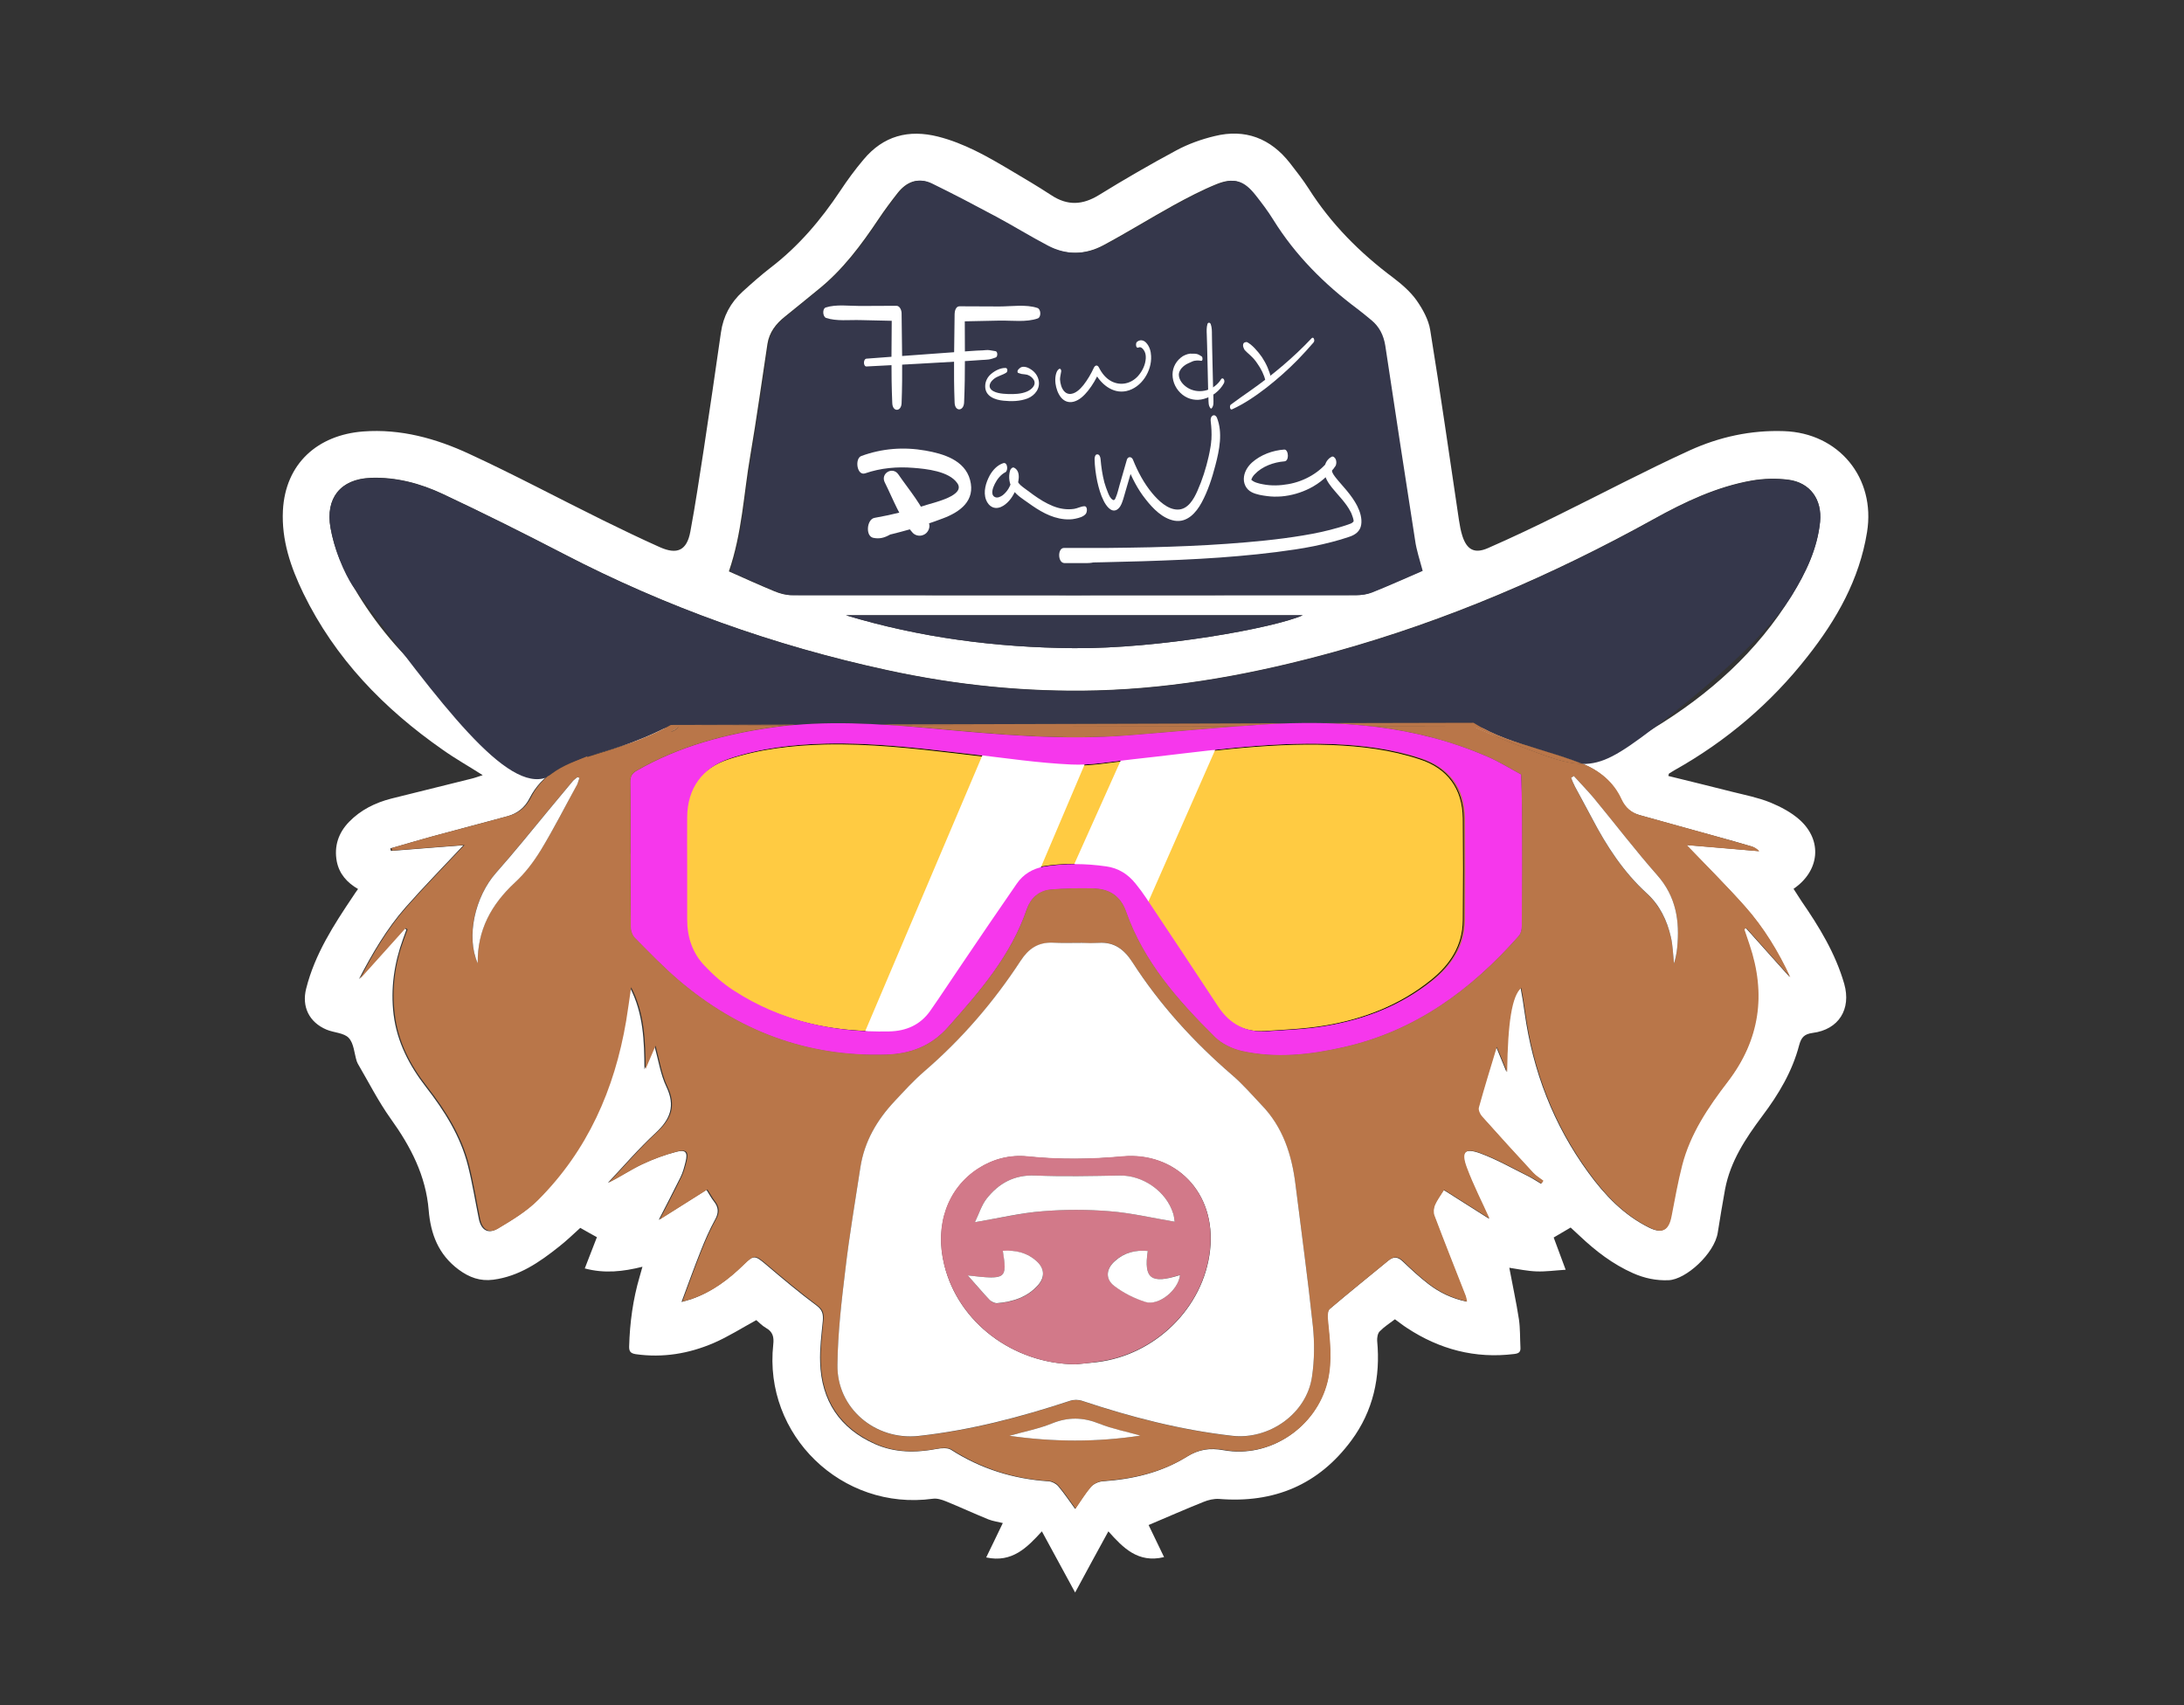<svg xml:space="preserve" style="enable-background:new 0 0 1313.9 1026;" viewBox="0 0 1313.9 1026" y="0px" x="0px" xmlns:xlink="http://www.w3.org/1999/xlink" xmlns="http://www.w3.org/2000/svg" id="Layer_1" version="1.1">
<rect x="0" y="0" width="1313.9" height="1026" fill="#333333" stroke="none"/>
<style type="text/css">
	.st0{fill:#FFFFFF;}
	.st1{fill:#35374B;}
	.st2{fill:#B97649;}
	.st3{fill:#D27989;}
	.st4{fill:#FFCB42;}
	.st5{fill:none;stroke:#000000;stroke-width:0.5;stroke-linecap:round;stroke-linejoin:round;}
	.st6{fill:#F637EC;}
	.st7{fill:none;}
</style>
<path d="M1003.7,466.9c12.9,3.2,25.8,6.3,38.7,9.6c7.6,1.9,15.3,3.4,22.5,6.3c6.3,2.6,12.8,6,17.8,10.5
	c13.8,12.4,12.1,30.7-3.7,41.5c1.6,2.4,3.1,4.9,4.7,7.3c10.7,15.5,20.5,31.5,25.8,49.9c4.3,15.2-3.3,27.5-19,29.5
	c-5,0.7-6.8,2.6-8.1,7.3c-4.1,15.8-12.4,29.7-22.2,42.7c-10,13.4-19.2,27.2-22.4,44.1c-1.6,8.7-3,17.4-4.4,26.1
	c-2,12.6-19.1,28.2-29.6,28.6c-7.5,0.3-14.5-1.2-21.3-4.2c-12.2-5.4-22.6-13.4-32.2-22.5c-1.8-1.7-3.6-3.4-5.4-5
	c-3.5,2.1-6.8,4-10.2,6c2.2,6,4.5,12.2,7.2,19.4c-6.4,0.4-12,1.2-17.5,1c-5.6-0.2-11.1-1.4-16.4-2.2c1.9,10.3,4.2,20.6,5.8,31.1
	c0.8,5.6,0.6,11.3,0.9,16.9c0.2,2.8-1.1,3.6-3.8,3.9c-23.5,2.9-44.9-2.8-64.5-15.7c-2.5-1.6-4.8-3.5-7.2-5.2
	c-3.3,2.5-6.6,4.6-9.2,7.3c-1.2,1.2-1.6,3.8-1.5,5.6c2.1,21.9-2.4,42.3-15.5,60c-19.7,26.7-46.6,37.9-79.6,35.2
	c-3.1-0.2-6.5,0.6-9.4,1.8c-11,4.4-21.9,9.2-33,13.9c2.7,5.7,6,12.4,9.3,19.3c-15.8,3.8-24.7-5.7-33.5-15.5
	c-6.7,12.2-13.1,24-20,36.8c-6.9-12.7-13.4-24.6-20-36.8c-8.8,9.6-17.8,19.1-33.5,15.7c3.3-6.9,6.6-13.5,10-20.7
	c-2.8-0.7-5.9-1.1-8.7-2.2c-8.6-3.5-17-7.4-25.6-10.9c-2.5-1-5.4-1.9-7.9-1.5c-54.6,7.4-101.9-38.3-95.9-92.9
	c0.5-4.5-0.3-7.6-4.4-9.9c-2.3-1.3-4.1-3.3-5.8-4.7c-8.8,4.8-16.9,10-25.7,13.8c-14.9,6.4-30.5,9-46.8,6.7c-3.3-0.5-4.1-1.8-4-4.8
	c0.4-14.2,2.3-28.2,6.3-41.8c0.5-1.7,1-3.5,1.7-6c-11.6,2.9-22.8,4.2-34.7,1c2.5-6.5,4.8-12.5,7.3-18.8c-3.1-1.7-6.4-3.5-10-5.6
	c-4.1,3.7-8.3,7.8-12.8,11.3c-11.8,9.4-24.1,17.9-39.6,19.9c-7.8,1-14.3-1.3-20.8-6.1c-12.2-9.1-16.8-21.4-18-35.7
	c-1.7-20.8-10.8-38.3-22.8-55c-7.5-10.5-13.4-22.2-19.9-33.3c-0.2-0.4-0.4-0.9-0.6-1.4c-1.5-4.8-1.7-10.7-4.8-14
	c-2.9-3.1-8.9-3.1-13.4-5c-10.4-4.4-15-13.8-12.2-24.7c5.2-20.7,16.6-38.3,28.3-55.7c0.9-1.4,1.8-2.7,2.9-4.2
	c-6.7-3.9-11.3-9.1-12.8-16.6c-1.7-9.2,1-17.2,7.4-23.8c7-7.2,15.7-11.5,25.4-14c16.1-4,32.2-8,48.3-12c2.1-0.5,4.1-1.3,6.7-2.1
	c-8.3-5.3-16.5-9.9-24.1-15.3c-35.4-24.7-64.7-54.9-83.8-94.1c-7.6-15.7-13.2-32-12.3-49.9c1.5-28.3,21-45.4,48.3-47.5
	c22.5-1.7,43.8,4.2,63.8,13.5c27.3,12.6,53.8,26.8,80.8,40.1c11.2,5.5,22.4,10.9,33.8,16c10.5,4.7,16.3,2,18.4-9.3
	c3.1-16.5,5.5-33.1,8.1-49.7c3.5-23.3,7-46.7,10.3-70.1c1.4-9.9,5.8-18,13-24.6c5.4-4.9,10.9-9.8,16.7-14.3
	c16.9-12.9,30.4-28.8,42.1-46.4c4.3-6.5,9-12.9,14-18.8c11.9-14.3,27.1-18.3,44.9-13.8c15.7,4,29.5,11.9,43.3,20.1
	c8.3,4.9,16.6,9.8,24.7,15.1c9.8,6.5,18.9,6,28.8-0.1c15.2-9.4,30.8-18.4,46.6-26.9c7.1-3.8,14.9-6.6,22.8-8.5
	c18.5-4.6,33.8,1.3,45.5,16.3c3.9,5,7.8,10,11.2,15.3c13.5,21.3,30.9,38.7,51,53.7c5.1,3.9,10.2,8.3,13.9,13.5
	c3.7,5.3,7.2,11.6,8.2,17.8c6.2,38.1,11.6,76.3,17.3,114.4c0.5,3.3,1.1,6.6,2.1,9.7c2.7,8.2,7.3,10.7,15.3,7.2
	c14.4-6.3,28.7-13.1,42.8-20.1c26.2-12.9,52.1-26.6,78.6-38.7c17.8-8.1,36.8-12.3,56.7-11.6c33.1,1.1,55.3,28.2,50,60.8
	c-4.6,28.5-18.3,52.6-35.8,74.8c-22,28.1-48.8,50.9-80,68.4c-1.1,0.6-2.2,1.4-3.3,2C1003.8,466,1003.7,466.5,1003.7,466.9z
	 M886.5,439.1c0.1-0.6,0.1-1.1,0.2-1.7c26.3,3.3,52.7,6.3,78.3,14c2.3,0.7,5.6,0.4,7.8-0.7c7.4-3.8,14.6-8,21.7-12.3
	c33.8-20.5,62.6-46.2,83.5-80.2c8.4-13.6,15.3-28,16.9-44.3c1.3-13.4-5.9-23.6-19.1-25.3c-7.1-0.9-14.7-0.7-21.8,0.5
	c-21.2,3.7-40.5,12.9-59.1,23.2c-61,33.8-124.5,61.1-191.8,79.8c-47,13-94.5,22-143.3,23.3c-42.7,1.1-84.8-3.2-126.4-12.3
	c-67.9-14.7-132.9-37.9-194.6-70c-23.9-12.4-48-24.4-72.4-35.9c-13.6-6.4-28.2-10.3-43.5-9.7c-18.1,0.7-27.2,12.3-24.1,30
	c2.3,13,7.5,24.8,14.1,36c25.9,44.4,64.4,74.8,109.2,98c1.3,0.7,3.2,1,4.7,0.6c17.7-3.7,35.3-7.8,53-11.2c9.3-1.8,18.8-2.5,28.2-3.8
	c-1.4,1.7-3,2.5-4.7,3c-16.8,5.1-33.7,9.9-50.5,15.1c-14.1,4.4-27,11-34.1,24.9c-3,5.9-7.4,9.3-13.3,11c-15,4.1-30.1,8-45.1,12.1
	c-8.5,2.3-17,4.9-25.5,7.3c0.1,0.5,0.3,1,0.4,1.5c14.7-1.2,29.5-2.3,43.6-3.4c-11.5,12.3-23.5,24.5-34.8,37.3
	c-11.4,13-20.1,27.9-28.1,43.3c9.2-10.2,18.4-20.4,27.5-30.6c0.4,0.3,0.7,0.5,1.1,0.8c-0.7,1.8-1.3,3.7-2,5.5
	c-5.4,14.8-7.6,29.9-5.7,45.6c2.1,16.6,9.5,30.7,19.5,43.6c11.1,14.3,20.7,29.5,25.2,47.2c2.7,10.6,4.4,21.5,6.6,32.2
	c1.4,6.6,5.5,9.2,11.1,5.8c8.4-5,17-10.1,23.8-17c29.8-29.8,46-66.7,53-107.8c1.1-6.8,2-13.5,3-20.3c8.1,15.6,8.6,32.2,8.7,49.2
	c1.9-4.4,3.8-8.8,6-14c2.5,8.7,3.7,17.2,7.2,24.5c5.5,11.5,2.4,19.5-6.4,27.7c-10.2,9.4-19.3,20-28.8,30.1c7-3.4,13.4-7.8,20.4-11.1
	c6.7-3.2,13.8-5.8,20.9-7.6c5.5-1.4,6.8,0.4,5.5,5.8c-0.8,3.2-1.6,6.5-3.1,9.5c-4.3,8.7-8.8,17.3-13.1,25.7
	c9.2-5.8,18.9-11.9,28.7-18.1c1.8,2.8,2.9,5,4.5,7c2.8,3.5,3,6.8,0.7,10.9c-3.3,6-6,12.2-8.5,18.5c-4,10-7.6,20.1-11.7,31.1
	c2.8-0.8,4.3-1.2,5.8-1.7c12.2-4.2,22.3-11.8,31.4-20.7c6.1-5.9,6.9-5.8,13.5-0.2c10,8.5,20.1,17,30.6,24.8c3.6,2.7,4,5.3,3.7,9.2
	c-0.8,8.3-1.9,16.6-1.6,24.9c0.7,23.1,11.8,39.8,33,49.2c12,5.3,24.5,5.3,37.2,2.9c2.7-0.5,6.4-0.8,8.5,0.5
	c17.9,11.5,37.5,17.6,58.7,19c2,0.1,4.5,1.4,5.8,2.9c3.7,4.4,6.9,9.2,10.2,13.7c3-4.4,5.8-9.1,9.4-13.2c1.6-1.8,4.6-3.2,7.1-3.4
	c18-1.2,35.3-5.2,50.7-14.8c7.3-4.5,13.8-5.4,22.2-3.9c27.8,5,55.4-13.8,62.2-41c3.1-12.6,1.5-25.1,0.2-37.7
	c-0.2-2.1-0.1-5.1,1.2-6.2c11.7-9.9,23.6-19.5,35.4-29.2c3.2-2.6,5.7-2.3,8.7,0.5c4.9,4.7,10,9.4,15.3,13.5
	c6.7,5.2,14.2,8.8,23.1,10.7c-0.4-1.5-0.5-2.5-0.8-3.4c-6.3-16.1-12.7-32.1-18.8-48.3c-0.7-1.8-0.4-4.4,0.3-6.3
	c1.2-3,3.3-5.7,5.5-9.2c9.6,6.1,18.9,12,27.3,17.3c-4.4-9.8-9.7-20-13.6-30.6c-3.6-9.7-1.2-12.2,8.4-8.7c10,3.7,19.4,9.1,29.1,13.9
	c2.5,1.3,4.9,2.9,7.3,4.3c0.4-0.5,0.9-1,1.3-1.6c-2.1-1.6-4.5-3-6.3-5c-10.4-11.2-20.7-22.6-30.9-34c-1.2-1.3-2.2-3.7-1.8-5.2
	c3.3-12,7-23.9,10.8-36.5c2.2,5.4,4.2,10.2,6.2,15.1c0.4-29.8,2.9-45.9,8.5-50.6c0.4,2.5,0.9,4.9,1.3,7.4c0.4,2.5,0.7,4.9,1.1,7.4
	c4.9,35.2,17.3,67.5,38.3,96.3c9.9,13.6,21.3,25.6,36.7,33.2c7.6,3.7,11.4,1.5,13-6.8c2-10.3,3.8-20.6,6.4-30.7
	c4.9-19.1,15.7-35,27.5-50.4c19.3-25.1,23.1-52.7,13-82.5c-1-3.1-2.1-6.1-3.1-9.2c0.4-0.2,0.8-0.5,1.2-0.8
	c8.8,9.9,17.7,19.7,26.5,29.6c-7.2-15.5-16-30-27.3-42.7c-11.3-12.7-23.4-24.6-35-36.8c14.3,1.2,29,2.4,43.6,3.7
	c-1.4-1.5-2.9-2.4-4.6-2.9c-7-2.1-14-4.1-21.1-6c-15.3-4.3-30.7-8.4-46.1-12.8c-5.2-1.5-8.9-4.5-11.2-9.7
	c-4.7-10.3-13.2-17.2-23.5-21.4c-8.7-3.5-17.8-6.2-26.9-9C912.2,446.6,899.3,442.9,886.5,439.1z M855.3,343.5
	c-1.8-6.8-3.8-12.6-4.7-18.7c-6.1-38.9-12-77.9-17.9-116.9c-0.9-6.2-3.5-11.4-8.4-15.4c-2.7-2.2-5.4-4.5-8.2-6.6
	c-20.1-14.9-37.6-32.4-50.9-53.8c-3.2-5.2-7-10.2-10.8-15c-6.7-8.4-12.4-10.3-22.3-6.4c-8.9,3.6-17.5,8.1-25.9,12.7
	c-14.3,7.9-28.1,16.5-42.5,24.2c-11.1,5.9-22.8,6.1-34,0.2c-10.4-5.5-20.5-11.7-30.9-17.3c-12.9-6.9-25.8-13.7-38.9-20.1
	c-7.9-3.8-14.6-0.9-19.8,5.6c-4,5.1-7.9,10.3-11.5,15.7c-10.5,15.7-21.7,30.8-36.6,42.7c-6.6,5.3-13.1,10.8-19.8,16.1
	c-5.4,4.3-9.4,9.4-10.5,16.4c-3.4,22.4-6.5,44.8-10.3,67.1c-4,23-4.9,46.6-12.9,69.8c9,4,18,8.1,27.2,11.9c3.3,1.4,7,2.4,10.5,2.4
	c113.1,0.1,226.3,0.1,339.4,0c3.1,0,6.4-0.5,9.2-1.6C835.1,352.4,845.2,347.8,855.3,343.5z M508.9,370.2
	c44.7,13.5,90.4,19.4,137.1,19.8c51.5,0.4,120.4-12.1,137.8-19.8C691.8,370.2,600.4,370.2,508.9,370.2z" class="st0"></path>
<g id="XMLID_00000046323746630914185650000013950746095713631362_">
	<g>
		<path d="M1078,358.2c-8.3,13.5-30.9,40.2-83.5,80.2c-20.9,15.9-30.3,21.3-42.6,21.3h0c0,0,0,0,0,0
			c-8.7-3.6-17.8-6.2-26.9-9c-12.8-4-25.7-7.7-38.5-15.7l-90.2,0.2c-6.6-0.1-13.2-0.1-19.8,0.1l-246.5,0.7
			c-16.9-1-33.8-1.3-50.8,0.1l-75.6,0.2c-12.2,6.3-22.4,10.2-29.5,12.6c-8.8,2.9-12.5,3.5-20.8,6.7c0,0,0,0-0.1,0
			c-0.1,0-0.1,0-0.2,0c-8.8,2.8-17.2,6.4-23.9,12.1c-24.2,9.6-63.4-43.1-116.1-114c-2.3-3-10.7-17.1-14.1-36
			c-3.2-17.8,6-29.4,24.1-30c15.3-0.6,29.9,3.3,43.5,9.7c24.4,11.4,48.5,23.5,72.4,35.9c61.8,32,126.7,55.2,194.6,70
			c41.6,9,83.8,13.4,126.4,12.3c48.8-1.3,96.3-10.3,143.3-23.3c67.3-18.7,130.8-46,191.8-79.8c18.6-10.3,37.9-19.5,59.1-23.2
			c7.1-1.2,14.6-1.4,21.8-0.5c13.2,1.7,20.4,11.8,19.1,25.3C1093.3,330.2,1086.4,344.5,1078,358.2z" class="st1"></path>
		<path d="M915.5,487c0.1,23.5,0.1,47-0.1,70.5c0,2-0.6,4.4-1.9,5.8c-28.6,32.4-62.2,57.1-105.2,66.8
			c-20.2,4.6-40.8,6.9-61.4,2.3c-5.7-1.3-11.9-4.2-16-8.3c-22.2-22-42.9-45.3-53.5-75.5c-3.4-9.7-10.4-13.9-20.2-14
			c-8.5-0.1-17-0.1-25.4,0.7c-7,0.7-11.9,5.2-14.2,11.8c-9.5,27.9-28.2,49.4-47.3,70.9c-10.1,11.4-22.6,16.2-37.5,16.6
			c-47.5,1.4-88.8-14.3-124.7-44.9c-9.2-7.9-17.7-16.7-26.2-25.3c-1.5-1.5-2.5-4.3-2.5-6.6c-0.2-14.7-0.1-29.3-0.1-44c0,0,0,0-0.1,0
			c0-14.5,0.1-29-0.1-43.5c0-3.3,1.1-5,3.9-6.6c25.6-14.7,53.6-22.1,82.6-26.1c3.1-0.4,6.2-0.8,9.4-1.1c21.6,0,43.1,0.1,64.7,0.1
			c6.4,0.5,12.8,1,19.1,1.6c40.2,3.7,80.3,7.5,120.7,4.2c21.9-1.7,43.8-3.8,65.7-5.4c26.9,0.1,53.7,0.1,80.6,0.2
			c23.5,2.8,46.5,8.4,68.9,18.2c7,3,13.5,7.1,20.2,10.7C915.2,473,915.5,480,915.5,487z" class="st2"></path>
		<path d="M403.6,440.4l4.7-3C406.9,439.1,405.3,439.9,403.6,440.4z" class="st2"></path>
		<path d="M408.3,437.4l-4.7,3C405.3,439.9,406.9,439.1,408.3,437.4z M353.3,455.5c16.7-5.2,33.5-10,50.3-19.3
			c23.8,0,47.6,0.1,71.5,0.2c-3.1,0.3-6.2,0.7-9.4,1.1c-29,4-56.9,11.4-82.6,26.1c-2.8,1.6-3.9,3.3-3.9,6.6
			c0.2,14.5,0.1,29,0.1,43.5c0,0,0,0,0.1,0c0,14.7-0.1,29.3,0.1,44c0,2.2,1,5,2.5,6.6c8.5,8.6,17,17.4,26.2,25.3
			c35.9,30.6,77.2,46.3,124.7,44.9c14.9-0.4,27.4-5.2,37.5-16.6c19.1-21.5,37.8-43,47.3-70.9c2.3-6.7,7.2-11.2,14.2-11.8
			c8.4-0.8,16.9-0.8,25.4-0.7c9.7,0.1,16.8,4.3,20.2,14c10.6,30.2,31.3,53.5,53.5,75.5c4.1,4.1,10.3,7,16,8.3
			c20.5,4.6,41.1,2.3,61.4-2.3c42.9-9.7,76.6-34.4,105.2-66.8c1.2-1.4,1.9-3.8,1.9-5.8c0.1-23.5,0.1-47,0.1-70.5
			c0-7-0.3-13.9-0.5-20.9c-6.7-3.6-13.2-7.7-20.2-10.7c-22.4-9.7-45.5-15.4-68.9-18.2c20.3,0.1,40.6,0.1,60.8,0.1
			c5.8,2.7,14.2,6.5,24.5,10.5c20.3,7.9,30.4,11.8,40.7,11.8c0,0,0,0,0.1,0h0c10.3,4.2,18.7,11,23.4,21.3c2.4,5.2,6.1,8.3,11.2,9.7
			c15.3,4.3,30.7,8.5,46.1,12.8c7,2,14.1,4,21.1,6c1.7,0.5,3.2,1.4,4.6,2.9c-14.7-1.2-29.3-2.5-43.7-3.7
			c11.6,12.1,23.7,24.1,35,36.8c11.3,12.7,20.1,27.2,27.3,42.7c-8.8-9.9-17.7-19.7-26.5-29.6c-0.7,0.4-0.5,0.3-1.2,0.7
			c1,3.1,2.1,6.2,3.1,9.2c10.1,29.8,6.3,57.3-13,82.5c-11.8,15.4-22.6,31.3-27.5,50.4c-2.6,10.1-4.4,20.5-6.4,30.7
			c-1.6,8.3-5.4,10.6-13,6.8c-15.4-7.5-26.8-19.6-36.7-33.2c-21-28.8-33.4-61.1-38.3-96.3c-0.3-2.5-0.7-4.9-1.1-7.4
			c-0.4-2.5-0.8-4.9-1.3-7.4c-5.6,4.8-8.1,20.8-8.5,50.6c-2-4.9-4-9.7-6.2-15.1c-3.8,12.6-7.5,24.5-10.8,36.5
			c-0.4,1.5,0.7,3.9,1.8,5.2c10.2,11.4,20.5,22.8,30.9,34c1.8,1.9,4.1,3.3,6.1,4.8c-0.7,1.1-0.4,0.6-1.1,1.7c-2.5-1.5-4.8-3-7.4-4.3
			c-9.6-4.8-19-10.2-29.1-13.9c-9.6-3.5-12-0.9-8.4,8.7c4,10.7,9.2,20.8,13.6,30.6c-8.4-5.3-17.7-11.2-27.3-17.3
			c-2.2,3.6-4.2,6.2-5.5,9.2c-0.8,1.8-1,4.5-0.3,6.3c6.1,16.2,12.5,32.2,18.8,48.3c0.3,0.9,0.5,1.8,0.8,3.4
			c-8.9-2-16.4-5.5-23.1-10.7c-5.4-4.2-10.4-8.8-15.3-13.6c-3-2.8-5.5-3.1-8.7-0.5c-11.8,9.7-23.8,19.3-35.4,29.2
			c-1.3,1.1-1.4,4.2-1.2,6.2c1.2,12.6,2.9,25.1-0.2,37.7c-6.7,27.3-34.4,46-62.2,41c-8.4-1.5-14.9-0.6-22.2,3.9
			c-15.4,9.6-32.7,13.5-50.7,14.8c-2.5,0.2-5.5,1.5-7.1,3.4c-3.5,4.1-6.3,8.8-9.4,13.2c-3.3-4.5-6.5-9.3-10.2-13.7
			c-1.3-1.6-3.8-2.8-5.8-2.9c-21.2-1.3-40.7-7.5-58.7-19c-2.1-1.3-5.7-1-8.4-0.5c-12.7,2.4-25.2,2.5-37.2-2.9
			c-21.2-9.5-32.3-26.1-33-49.2c-0.3-8.3,0.8-16.6,1.6-24.9c0.4-3.9,0-6.5-3.7-9.2c-10.5-7.9-20.6-16.3-30.6-24.8
			c-6.6-5.6-7.3-5.8-13.4,0.2c-9.1,8.9-19.1,16.5-31.4,20.7c-1.5,0.5-3,0.9-5.8,1.7c4.1-11,7.7-21.2,11.7-31.1
			c2.5-6.3,5.3-12.6,8.6-18.5c2.3-4.1,2.1-7.3-0.7-10.9c-1.5-1.9-2.7-4.2-4.5-7c-9.8,6.2-19.5,12.3-28.7,18.1
			c4.3-8.3,8.8-16.9,13.1-25.7c1.4-3,2.3-6.2,3.1-9.5c1.3-5.4,0-7.2-5.5-5.8c-7.1,1.9-14.2,4.5-20.9,7.6c-7,3.3-13.4,7.7-20.4,11.1
			c9.6-10.1,18.6-20.7,28.8-30.1c8.9-8.2,11.9-16.2,6.4-27.7c-3.5-7.4-4.7-15.8-7.1-24.5c-2.2,5.1-4.1,9.5-6,14
			c-0.1-17-0.6-33.6-8.7-49.2c-1,6.8-1.9,13.6-3,20.3c-7,41.2-23.2,78-53,107.8c-6.8,6.8-15.5,12-23.8,17c-5.7,3.4-9.8,0.8-11.1-5.8
			c-2.2-10.7-3.9-21.6-6.6-32.2c-4.5-17.7-14.1-32.9-25.2-47.2c-10.1-12.9-17.5-27-19.5-43.6c-2-15.7,0.2-30.8,5.7-45.6
			c0.7-1.8,1.3-3.7,2-5.5c-0.7-0.4-0.5-0.3-1.2-0.7c-9.1,10.2-18.3,20.3-27.4,30.5c7.9-15.4,16.6-30.3,28.1-43.3
			c11.3-12.8,23.3-25,34.8-37.3c-14.1,1.1-28.9,2.3-43.6,3.4c-0.2-0.9-0.1-0.6-0.3-1.5c8.5-2.4,16.9-5,25.4-7.3
			c15-4.1,30.1-7.9,45.1-12.1c6-1.6,10.3-5.1,13.3-11c2.6-5.2,6.1-9.4,10.1-12.8c4.8-1.9,9.7-6.5,23.9-12.1
			C353.1,455.6,353.2,455.5,353.3,455.5C353.2,455.5,353.3,455.5,353.3,455.5z M1009,570.3c1.6-16.1-0.6-30.8-12-43.7
			c-13.3-15.1-25.5-31.1-38.3-46.6c-3.7-4.5-7.9-8.8-11.9-13.1c-0.5,0.4-1,0.8-1.6,1.2c0.8,1.8,1.4,3.6,2.3,5.3
			c3.4,6.5,7,12.8,10.4,19.3c8.7,16.6,18.8,32.1,32.8,44.9c7.6,7,12.2,16.2,14.5,26.3c1.2,5.2,1.3,10.6,1.9,16
			C1008,576.8,1008.7,573.6,1009,570.3z M789.3,828.4c1.5-10.1,1.6-20.7,0.5-30.8c-3-28.3-6.9-56.5-10.4-84.7
			c-2.2-18-7.7-34.7-20.6-48.2c-5.8-6-11.2-12.4-17.5-17.8c-23.1-19.9-43.4-42.3-60-67.9c-4.9-7.7-10.8-12.4-20.3-11.7
			c-3.3,0.2-5.2,0.3-8.5,0.1c0,0.2-1.4-0.3-1.4-0.1c-6,0-12,0.2-18,0c-8.7-0.3-14.4,3.7-19.1,10.9c-16.2,24.8-35.4,47.1-57.9,66.5
			c-6.4,5.5-12.2,11.9-18,18.1c-10.6,11.2-18.1,24.2-20.5,39.7c-3.1,20.4-6.6,40.7-9,61.2c-2.3,19.1-4.6,38.4-4.8,57.6
			c-0.3,26.2,22.8,45.6,48.8,42.8c31.2-3.3,61.3-11.3,91-21.1c2.3-0.8,5.2-0.8,7.5,0c29.4,9.8,59.2,17.5,90.1,21
			C763.5,866.5,786.1,850.6,789.3,828.4z M686.1,863.8c-8.3-2.3-16.8-4-24.8-7.2c-9.7-3.9-18.7-4.1-28.5-0.1c-8.2,3.3-17,5-25.6,7.4
			C633.6,867.7,659.9,867.8,686.1,863.8z M348.6,468.1c-0.4-0.2-0.7-0.4-1.1-0.6c-1,0.8-2.1,1.5-3,2.5c-4.8,5.7-9.5,11.5-14.3,17.2
			c-10.5,12.6-20.8,25.5-31.7,37.8c-12.9,14.5-18.3,38.7-11.1,54.5c-0.3-20,8.1-35.3,22.3-48.5c6.1-5.7,11.4-12.6,15.8-19.8
			c7.8-12.8,14.6-26.1,21.7-39.2C347.9,470.8,348.2,469.4,348.6,468.1z" class="st2"></path>
		<path d="M353.1,455.6c-14.2,5.6-19.1,10.2-23.9,12.1C335.9,461.9,344.2,458.3,353.1,455.6c0.1,0,0.1,0,0.2-0.1
			C353.2,455.5,353.1,455.6,353.1,455.6z" class="st2"></path>
		<path d="M403.6,436.2l75.6-0.2c-1.4,0.1-2.7,0.2-4.1,0.4C451.2,436.3,427.4,436.3,403.6,436.2z" class="st2"></path>
		<path d="M558.9,438.1c-6.4-0.6-12.8-1.1-19.1-1.6c68.5,0.2,137,0.3,205.5,0.5c-21.9,1.6-43.8,3.6-65.7,5.4
			C639.2,445.6,599,441.8,558.9,438.1z" class="st2"></path>
		<path d="M529.9,435.9l246.5-0.7c-5.9,0.2-11.8,0.5-17.7,0.9c-4.5,0.3-9,0.6-13.5,1c-68.5-0.1-137-0.3-205.5-0.5
			C536.5,436.3,533.2,436.1,529.9,435.9z" class="st2"></path>
		<path d="M911.2,447.8c-10.3-4-18.7-7.8-24.5-10.5c-20.3-0.1-40.6-0.1-60.8-0.1c-9.8-1.2-19.7-1.8-29.6-2.1l90.2-0.2
			c12.8,8,25.7,11.7,38.5,15.7c9,2.8,18.1,5.5,26.9,9c0,0,0,0,0,0c0,0,0,0-0.1,0C941.6,459.6,931.5,455.6,911.2,447.8z" class="st2"></path>
	</g>
	<g>
	</g>
</g>
<path d="M855.9,343.5c-10,4.3-20.1,8.9-30.4,13c-2.8,1.1-6.1,1.6-9.2,1.6c-113.1,0.1-226.3,0.1-339.4,0
	c-3.5,0-7.2-1-10.5-2.4c-9.2-3.8-18.2-7.9-27.2-11.9c7.9-23.1,8.9-46.7,12.9-69.8c3.8-22.3,6.9-44.7,10.3-67.1
	c1.1-7,5.1-12.1,10.5-16.4c6.6-5.3,13.1-10.8,19.8-16.1c14.9-12,26-27,36.6-42.7c3.6-5.4,7.5-10.6,11.5-15.7
	c5.2-6.5,12-9.4,19.9-5.6c13.1,6.4,26,13.2,38.9,20.1c10.4,5.6,20.4,11.8,30.9,17.3c11.2,5.9,23,5.7,34-0.2
	c14.4-7.7,28.2-16.3,42.5-24.1c8.4-4.6,17-9.2,25.9-12.7c9.9-4,15.6-2,22.3,6.4c3.8,4.8,7.6,9.8,10.8,15
	c13.3,21.4,30.7,38.8,50.8,53.8c2.8,2.1,5.5,4.4,8.2,6.6c4.9,4,7.4,9.2,8.4,15.4c5.9,39,11.8,78,17.9,116.9
	C852.1,330.9,854.1,336.7,855.9,343.5z" class="st1"></path>
<path d="M508.9,370.2c91.4,0,182.9,0,274.8,0c-17.4,7.7-86.3,20.2-137.8,19.8C599.4,389.6,553.6,383.7,508.9,370.2z" class="st1"></path>
<path d="M651,567.3c3.3,0.2,6.7,0.2,10,0c9.5-0.6,15.4,4.1,20.3,11.7c16.5,25.6,36.9,48,60,67.9
	c6.3,5.4,11.8,11.8,17.5,17.8c13,13.4,18.4,30.1,20.6,48.2c3.5,28.2,7.4,56.4,10.4,84.7c1.1,10.2,1,20.7-0.5,30.8
	c-3.2,22.2-25.8,38.1-48.1,35.5c-30.9-3.5-60.7-11.2-90.1-21c-2.3-0.8-5.2-0.8-7.5,0c-29.7,9.8-59.8,17.7-91,21.1
	c-26,2.8-49.2-16.6-48.8-42.8c0.2-19.2,2.5-38.5,4.8-57.6c2.4-20.5,5.9-40.8,9-61.2c2.4-15.5,9.9-28.4,20.5-39.7
	c5.8-6.2,11.5-12.5,18-18.1c22.5-19.4,41.7-41.7,57.9-66.5c4.7-7.2,10.4-11.2,19.2-10.9C639.1,567.5,645.1,567.3,651,567.3
	C651,567.1,651,567.5,651,567.3z M647.1,820.9c4.3-0.4,8.6-0.8,12.9-1.3c34.9-4.2,64.2-32.7,68-67.5c3.8-35.2-21.4-59-52.5-56.2
	c-19.1,1.7-38.2,2-57.3,0c-10.5-1.1-20.5,1.4-29.5,7.2c-18.6,11.9-26.5,34.1-20.6,58C576.5,795.7,609.5,820.6,647.1,820.9z" class="st0"></path>
<path d="M348.6,468.1c-0.5,1.3-0.8,2.8-1.4,4c-7.2,13.1-14,26.5-21.7,39.2c-4.4,7.2-9.6,14.1-15.8,19.8
	c-14.1,13.1-22.6,28.5-22.3,48.5c-7.1-15.9-1.7-40.1,11.1-54.5c10.9-12.3,21.2-25.1,31.7-37.8c4.8-5.7,9.5-11.5,14.3-17.2
	c0.8-1,2-1.7,2.9-2.5C347.9,467.7,348.3,467.9,348.6,468.1z" class="st0"></path>
<path d="M946.8,466.9c4,4.4,8.1,8.6,11.9,13.1c12.8,15.5,25,31.5,38.3,46.6c11.4,12.9,13.6,27.6,12,43.7
	c-0.3,3.2-1,6.4-1.9,9.5c-0.6-5.3-0.7-10.8-1.9-16c-2.3-10.1-6.8-19.3-14.5-26.3c-14-12.8-24.1-28.3-32.8-44.9
	c-3.4-6.5-7-12.9-10.4-19.3c-0.9-1.7-1.6-3.5-2.3-5.3C945.8,467.7,946.3,467.3,946.8,466.9z" class="st0"></path>
<path d="M686.1,863.8c-26.2,4-52.5,3.9-78.9,0.1c8.5-2.4,17.4-4.1,25.6-7.4c9.8-4,18.8-3.8,28.5,0.1
	C669.3,859.8,677.8,861.4,686.1,863.8z" class="st0"></path>
<path d="M647.1,820.9c-37.6-0.3-70.6-25.3-79.1-60c-5.9-23.9,2-46.1,20.6-58c9-5.7,19-8.2,29.5-7.2
	c19.1,2,38.2,1.8,57.3,0c31.1-2.8,56.3,21.1,52.5,56.2c-3.7,34.8-33.1,63.3-68,67.5C655.7,820.1,651.4,820.5,647.1,820.9z
	 M586.5,735.4c14.8-2.5,27.6-5.5,40.7-6.6c13.4-1.1,27-1.1,40.4,0c13,1,25.8,4.1,39.1,6.3c-0.3-1.7-0.4-3.4-0.9-4.9
	c-4.1-13.4-18.3-23.1-32.3-22.9c-16.9,0.3-33.9,0.7-50.8,0c-12.6-0.5-21.9,4.7-29.2,14C590.5,725.2,589,730.2,586.5,735.4z
	 M582.2,767.4c5,5.7,9,10.4,13.3,14.9c1,1.1,3,2,4.5,1.9c9.5-0.8,18.3-3.6,24.8-11.1c3.9-4.6,3.6-9.6-0.7-13.8
	c-5.7-5.5-12.8-7.1-20.7-6.6C606,769.5,605.3,770.1,582.2,767.4z M690.5,752.7c-7.5-0.7-14.2,1-19.8,6c-5.3,4.7-5.9,10.8-0.3,15
	c5.5,4.2,12.1,7.5,18.7,9.6c8.1,2.6,19.9-7.2,20.8-16.2C692.5,772.7,688,769.5,690.5,752.7z" class="st3"></path>
<g>
	<g id="XMLID_00000127731600086697574170000000455397191374778283_">
		<g>
			<path d="M880.3,492.3c0.2,20.5,0.2,41,0,61.5c-0.1,15.3-7.8,26.9-19.3,36.1c-18.7,15.1-40.5,23.5-63.8,27.4
				c-11.9,2-24.1,2.5-36.2,3.3c-12.5,0.8-22.2-4.2-29.1-14.8c-14.3-21.8-28.8-43.6-43.3-65.3c-2-3-4.2-6-6.5-8.8
				c-4.6-5.6-10.3-9.3-17.6-10.3c-12.4-1.8-24.9-1.9-37.3,0.1c-6.9,1.1-12.6,4.6-16.5,10.3c-11.1,16-22,32.1-32.9,48.2
				c-6.5,9.5-12.7,19.2-19.3,28.5c-5.9,8.3-14.3,12-24.5,12.2c-7.9,0.2-15.6-0.1-23.3-0.8c-24.9-2.3-48.6-9.6-70.4-23.7
				c-6.4-4.1-12.2-9.3-17.4-14.8c-7.2-7.6-10.5-17.2-10.5-27.8c0-10.3,0-20.7,0-31c0,0,0,0,0,0c0-10.2-0.1-20.3,0-30.5
				c0.1-17.6,9.1-30.1,25.9-35.5c18.8-6.2,38.3-8.4,58-8.9c26.6-0.6,53,2.3,79.3,5.4c3.1,0.4,6.2,0.7,9.3,1.1
				c3.3,0.4,12.7,1.5,23.2,2.7c13.4,1.5,28.7,3.1,35.4,3.4c12.2,0.6,24.5-1.8,36.7-3.1c40.2-4.3,80.2-10.8,120.9-9.2
				c18,0.7,35.8,2.9,53,8.6C870.9,462,880.1,474.4,880.3,492.3z" class="st4"></path>
		</g>
		<g>
			<path d="M880.3,492.3c0.2,20.5,0.2,41,0,61.5c-0.1,15.3-7.8,26.9-19.3,36.1c-18.7,15.1-40.5,23.5-63.8,27.4
				c-11.9,2-24.1,2.5-36.2,3.3c-12.5,0.8-22.2-4.2-29.1-14.8c-14.3-21.8-28.8-43.6-43.3-65.3c-2-3-4.2-6-6.5-8.8
				c-4.6-5.6-10.3-9.3-17.6-10.3c-12.4-1.8-24.9-1.9-37.3,0.1c-6.9,1.1-12.6,4.6-16.5,10.3c-11.1,16-22,32.1-32.9,48.2
				c-6.5,9.5-12.7,19.2-19.3,28.5c-5.9,8.3-14.3,12-24.5,12.2c-7.9,0.2-15.6-0.1-23.3-0.8c-24.9-2.3-48.6-9.6-70.4-23.7
				c-6.4-4.1-12.2-9.3-17.4-14.8c-7.2-7.6-10.5-17.2-10.5-27.8c0-10.3,0-20.7,0-31c0,0,0,0,0,0c0-10.2-0.1-20.3,0-30.5
				c0.1-17.6,9.1-30.1,25.9-35.5c18.8-6.2,38.3-8.4,58-8.9c26.6-0.6,53,2.3,79.3,5.4c3.1,0.4,6.2,0.7,9.3,1.1
				c3.3,0.4,12.7,1.5,23.2,2.7c13.4,1.5,28.7,3.1,35.4,3.4c12.2,0.6,24.5-1.8,36.7-3.1c40.2-4.3,80.2-10.8,120.9-9.2
				c18,0.7,35.8,2.9,53,8.6C870.9,462,880.1,474.4,880.3,492.3z" class="st5"></path>
		</g>
	</g>
</g>
<path d="M586.5,735.4c2.5-5.2,4-10.2,7-14.1c7.3-9.3,16.6-14.5,29.2-14c16.9,0.7,33.9,0.3,50.8,0
	c14-0.3,28.2,9.5,32.3,22.9c0.5,1.5,0.6,3.2,0.9,4.9c-13.3-2.2-26.1-5.3-39.1-6.3c-13.4-1.1-27-1.1-40.4,0
	C614.1,729.8,601.2,732.9,586.5,735.4z" class="st0"></path>
<path d="M582.2,767.4c23.1,2.7,23.8,2.2,21.1-14.8c7.8-0.5,14.9,1.1,20.7,6.6c4.4,4.2,4.6,9.2,0.7,13.8
	c-6.5,7.5-15.3,10.3-24.8,11.1c-1.4,0.1-3.4-0.8-4.5-1.9C591.2,777.8,587.2,773,582.2,767.4z" class="st0"></path>
<path d="M690.5,752.7c-2.5,16.8,2,20,19.4,14.5c-0.9,8.9-12.7,18.7-20.8,16.2c-6.6-2.1-13.2-5.4-18.7-9.6
	c-5.6-4.2-5-10.3,0.3-15C676.3,753.7,683,752,690.5,752.7z" class="st0"></path>
<path d="M654.7,460" class="st0"></path>
<polygon points="646.3,519.9 675.3,455.2 713.3,449.2 731.1,451.1 689.6,545.4 666.2,534.1" class="st0"></polygon>
<polygon points="591.8,452.6 520.5,620.5 552.8,624.5 580,603.7 608.5,563.6 624.4,526.1 652.5,460 615.6,452.6" class="st0"></polygon>
<path d="M379.4,513.8c0-14.5,0.1-29-0.1-43.5c0-3.3,1.1-5,3.9-6.6c25.6-14.7,53.6-22.1,82.6-26.1
	c31.1-4.3,62.2-2.2,93.2,0.6c40.2,3.7,80.3,7.5,120.7,4.2c26.4-2.1,52.8-4.6,79.2-6.4c46.7-3.1,92.5,0.4,136,19.3
	c7,3,13.5,7.1,20.2,10.7c0.2,7,0.5,13.9,0.5,20.9c0.1,23.5,0.1,47-0.1,70.5c0,2-0.6,4.4-1.9,5.8c-28.6,32.4-62.2,57.1-105.2,66.8
	c-20.2,4.6-40.8,6.9-61.4,2.3c-5.7-1.3-11.9-4.3-16-8.3c-22.2-22-42.9-45.3-53.5-75.5c-3.4-9.7-10.4-13.9-20.2-14
	c-8.5-0.1-17-0.1-25.4,0.7c-7,0.7-11.9,5.2-14.2,11.8c-9.5,27.9-28.2,49.4-47.3,70.9c-10.1,11.4-22.6,16.2-37.5,16.6
	c-47.5,1.4-88.8-14.3-124.7-44.9c-9.2-7.9-17.7-16.7-26.2-25.3c-1.5-1.5-2.5-4.3-2.5-6.6C379.4,543.1,379.5,528.5,379.4,513.8
	C379.5,513.8,379.4,513.8,379.4,513.8z M535,620.6c10.1-0.2,18.6-3.9,24.5-12.2c6.6-9.4,12.8-19,19.3-28.5
	c10.9-16.1,21.8-32.2,32.9-48.2c3.9-5.7,9.6-9.1,16.5-10.3c12.4-2,24.8-1.9,37.3-0.1c7.3,1,13.1,4.7,17.6,10.3
	c2.3,2.8,4.5,5.8,6.5,8.8c14.5,21.8,29,43.5,43.3,65.3c7,10.6,16.7,15.6,29.1,14.8c12.1-0.8,24.3-1.2,36.2-3.3
	c23.4-4,45.1-12.4,63.9-27.4c11.5-9.3,19.2-20.8,19.3-36.1c0.2-20.5,0.2-41,0-61.5c-0.2-17.9-9.4-30.3-26.4-35.9
	c-17.2-5.7-35-7.9-53-8.6c-40.6-1.6-80.7,4.9-120.9,9.2c-12.2,1.3-24.6,3.7-36.7,3.1c-19.6-0.9-39.1-3.8-58.6-6.1
	c-29.4-3.4-58.9-7.2-88.6-6.5c-19.7,0.5-39.1,2.7-57.9,8.9c-16.8,5.5-25.8,18-25.9,35.5c-0.1,10.2,0,20.3,0,30.5c0,0,0,0,0,0
	c0,10.3,0,20.7,0,31c0,10.6,3.2,20.2,10.5,27.8c5.2,5.5,11,10.7,17.4,14.8C469.9,614.5,501.5,621.3,535,620.6" class="st6"></path>
<line y2="434.4" x2="663.6" y1="435" x1="881.6" class="st7"></line>
<line y2="435" x2="881.6" y1="437.3" x1="886.7" class="st7"></line>
<path d="M141,465.6" class="st7"></path>
<path d="M2130,844.9"></path>
<g>
	<g>
		<path d="M542.4,242.6c0.7-18,0.2-36.1,0-54.1c0-1.7-1-4.5-3.1-4.5c-7.3,0-14.6,0.1-22,0.1c-6.5,0-14.3-1.1-20.5,0.9
			c-2.2,0.7-1.9,5.6,0.2,6.3c6.2,2.1,14,1.1,20.6,1.3c7.3,0.2,14.6,0.3,22,0.5c-1-1.5-2.1-3-3.1-4.5c-0.1,18-0.5,36.1,0.3,54
			C537,248,542.2,247.8,542.4,242.6L542.4,242.6z" class="st0"></path>
	</g>
</g>
<g>
	<g>
		<path d="M580,242.3c0.8-17.8,0.4-35.7,0.4-53.5c-1,1.5-1.9,3.1-2.9,4.6c8-0.2,16.1-0.3,24.1-0.5
			c7.1-0.1,16,1.1,22.7-1.3c2.2-0.8,2-5.6-0.2-6.3c-6.8-2.3-15.7-0.9-22.8-0.9c-8,0-16.1-0.1-24.1-0.1c-2.2,0-2.9,3-2.9,4.6
			c-0.2,17.8-0.7,35.7,0,53.4C574.5,247.8,579.7,247.5,580,242.3L580,242.3z" class="st0"></path>
	</g>
</g>
<g>
	<g>
		<path d="M605,221.4c-3-0.1-6.2,1.5-8.5,3.4c-2.3,1.8-3.8,4.6-3.8,7.5c-0.1,6.2,5.9,8.3,11,8.8
			c4.8,0.5,10,0.4,14.6-1.4c4.4-1.8,7.7-6.1,6.5-11.1c-0.6-2.7-2.4-5-4.7-6.4c-1.2-0.8-2.5-1.4-4-1.5c-1.7-0.1-2.6,0.6-3.7,1.9
			c-0.3,0.4-0.5,1.6,0.2,1.8c0.9,0.2,1.7,0.7,2.7,0.7c0.9,0.1,1.8,0.2,2.7,0.4c1.6,0.5,3.2,1.7,4,3.2c1.6,3.1-1.6,5.8-4.2,6.9
			c-3.5,1.5-7.6,1.6-11.3,1.5c-2-0.1-4.1-0.2-6.1-0.7c-1.7-0.4-3.8-1.2-4.7-2.8c-1.1-2,0.6-4.3,2.1-5.5c2.3-1.9,5.2-2.3,7.6-3.9
			C606.2,223.8,606.4,221.5,605,221.4L605,221.4z" class="st0"></path>
	</g>
</g>
<g>
	<g>
		<path d="M637,222.1c-1.2,0.9-1.6,2.4-1.9,3.8c-0.3,1.6-0.3,3.3-0.1,4.9c0.4,2.9,1.4,5.9,3.2,8.2
			c1.9,2.4,4.6,3.5,7.7,2.7c3.5-0.9,6.3-3.7,8.6-6.5c2.8-3.5,5.1-7.5,6.9-11.6c-1,0-2,0-3,0.1c3.5,7.1,10.8,13.4,19.2,11.6
			c9.2-2,15.4-12.1,14.9-21.1c-0.1-2.9-1-5.9-3-8c-1.6-1.7-3.8-2-5.6-0.4c-0.8,0.8-0.6,4.1,1,3.3c1.3-0.6,2.4,0.4,3.1,1.4
			c1.1,1.5,1.4,3.3,1.3,5.1c-0.2,3.9-2.1,7.8-4.7,10.7c-4.2,4.6-10.4,6-16,3.1c-3.4-1.8-5.8-4.9-7.5-8.3c-0.8-1.6-2.2-1.5-3,0.1
			c-1.7,3.7-3.8,7.3-6.3,10.5c-2,2.5-5.2,5.7-8.7,5.3c-2.5-0.3-4-2.7-4.7-4.9c-0.4-1.2-0.6-2.5-0.7-3.8c0-1.4,0.4-2.8,0.6-4.2
			C638.7,222.9,638.1,221.3,637,222.1L637,222.1z" class="st0"></path>
	</g>
</g>
<g>
	<g>
		<path d="M726.4,195c-0.6,2.1-0.5,4.2-0.4,6.4c0.1,2.1,0.1,4.3,0.2,6.4c0.1,4.3,0.2,8.6,0.3,12.9
			c0.1,4.3,0.2,8.6,0.3,12.9c0.1,2.1,0.1,4.3,0.2,6.4c0.1,1.9-0.1,4,1.2,5.6c0.3,0.3,0.6,0.3,0.8,0c1.3-1.6,1-3.7,1-5.6
			c0-2.1-0.1-4.3-0.2-6.4c-0.1-4.3-0.2-8.6-0.3-12.9c-0.1-4.3-0.2-8.6-0.3-12.9c0-2.1-0.1-4.3-0.1-6.4c0-2.2,0-4.3-0.7-6.3
			C728,193.9,726.7,193.9,726.4,195L726.4,195z" class="st0"></path>
	</g>
</g>
<g>
	<g>
		<path d="M734.6,228.2c-4,6.5-12.5,9.1-19.3,5.6c-2.8-1.5-5.4-4.1-6-7.2c-0.1-0.4-0.1-1.2-0.1-1.5
			c0.1-0.8,0.2-1.2,0.6-2c0.6-1.2,1.6-2.3,2.7-3.1c1.5-1.2,3.2-1.7,4.8-2.5c1.5-0.7,3.8-0.7,5.3-0.4c1.1,0.2,1-2.1,0.4-2.6
			c-0.8-0.5-1.7-1.1-2.6-1.4c-1-0.3-2-0.3-3-0.3c-1.1-0.1-1.9,0-3,0.3c-1,0.3-1.9,0.7-2.8,1.2c-3.8,2.5-6.2,6.5-6.2,11.1
			c0,4.7,2.3,9.2,6,12.1c3.7,2.9,8.4,3.8,12.9,2.5c5-1.4,9.5-4.8,12-9.4c0.4-0.7,0.4-1.8-0.1-2.5C735.7,227.5,735,227.5,734.6,228.2
			L734.6,228.2z" class="st0"></path>
	</g>
</g>
<g>
	<g>
		<path d="M789.2,203.4c-11.2,11.9-23.8,22.4-37.2,31.8c-3.9,2.7-7.8,5.5-11.6,8.3c-0.8,0.6-0.5,3.4,0.8,2.8
			c7.5-3.4,14.4-8.2,20.9-13.2c6.5-5.1,12.7-10.6,18.5-16.5c3.3-3.4,6.5-6.9,9.6-10.5c0.5-0.6,0.6-1.4,0.3-2.1
			C790.4,203.4,789.8,202.9,789.2,203.4L789.2,203.4z" class="st0"></path>
	</g>
</g>
<g>
	<g>
		<path d="M764.8,227.8c-1.1-4.6-3-9-5.6-12.9c-1.3-1.9-2.8-3.7-4.4-5.4c-0.8-0.8-1.6-1.6-2.5-2.3
			c-0.4-0.3-0.9-0.6-1.3-0.9c-0.4-0.2-0.7-0.5-1.2-0.5c-0.3,0-0.5,0.1-0.8,0.2c-1.2,0.2-1.4,1.9-1,2.9c0.3,0.7,0.5,1.4,1,1.9
			c0.4,0.4,0.8,0.8,1.2,1.2c0.8,0.7,1.5,1.4,2.3,2.1c1.5,1.4,2.8,2.9,3.9,4.6c2.3,3.2,4.1,6.9,5,10.6c0.2,0.9,1,2.3,2.2,1.8
			C764.8,230.5,765.1,228.8,764.8,227.8L764.8,227.8z" class="st0"></path>
	</g>
</g>
<g>
	<g>
		<path d="M532.3,290.3c5,10,9.3,21.9,16.8,30.3c1.4,1.5,3.8,2.1,5.7,1.5c1-0.3,1.8-0.7,2.6-1.5
			c1.4-1.4,2.2-3.8,1.5-5.7c-3.7-10.6-12.1-20.2-18.4-29.4C537.1,280.4,529.5,284.8,532.3,290.3L532.3,290.3z" class="st0"></path>
	</g>
</g>
<g>
	<g>
		<path d="M520.5,284.8c9.3-3.2,19.1-4.1,28.9-3.3c7.9,0.6,21.5,2,26.5,9.2c5.2,7.3-13.4,11.5-17.8,12.9
			c-10.5,3.4-21.1,6.1-32,8c-4.6,0.8-5.6,10.9-0.8,12c3.8,0.8,6.7,0,10.1-1.9c1.8-1,2.3-5.7-0.2-6.3c-3-0.7-5.4-2.2-8.1-3.6
			c-0.3,4-0.5,8-0.8,12c13.9-3.1,27.7-6.8,41-11.9c10.4-3.9,19.6-10.7,16.3-23.1c-3.2-12-16.1-15.8-26.9-17.7
			c-13.1-2.3-26.1-1.3-38.6,3.3C514.1,276,515.5,286.5,520.5,284.8L520.5,284.8z" class="st0"></path>
	</g>
</g>
<g>
	<g>
		<path d="M603.5,278.7c-3.6,1.2-6.3,4.2-8.1,7.4c-2.3,4.3-4,9.8-2.2,14.6c0.7,1.9,2.1,3.7,4,4.5
			c2.1,0.9,4.5,0.3,6.4-0.9c3.5-2.2,5.9-5.8,7.5-9.6c1.5-3.7,3.6-10.9-1-13.3c-1-0.5-2.1,0.7-2.4,1.6c-1.2,4-0.5,8.5,1.9,12
			c2.2,3.1,5.8,5.3,8.9,7.5c6.5,4.7,13.6,9.1,21.8,9.9c2.2,0.2,4.4,0.2,6.6-0.3c2.3-0.5,4.8-1.1,6.3-2.9c0.9-1.1,1.2-4.7-0.9-4.6
			c-2.1,0.1-4.1,1.3-6.2,1.6c-2.1,0.3-4.3,0.3-6.4,0c-4.4-0.6-8.5-2.5-12.3-4.7c-3.9-2.3-7.6-5.1-11.2-7.8c-1.5-1.1-3.1-2.3-4-4
			c-0.3-0.6-0.6-1.2-0.7-1.9c-0.1-0.6-0.1-1.2,0.1-1.7c-0.8,0.5-1.6,1-2.4,1.6c-0.1,0-0.7-0.5-0.5-0.6c0,0.2,0.1,0.4,0.1,0.6
			c0-0.5,0-0.3,0.1,0.6c0-0.3,0.1-0.5,0,0c-0.1,0.4-0.1,0.7-0.2,1c-0.5,1.7-1.2,3.4-2.1,4.9c-0.9,1.4-2,2.7-3.4,3.8
			c-1.3,0.9-3.2,1.9-4.8,1c-2.7-1.5-1-5.7,0.1-7.9c1.4-2.8,3.6-5.6,6.4-7C606.6,283.1,606.2,277.8,603.5,278.7L603.5,278.7z" class="st0"></path>
	</g>
</g>
<g>
	<g>
		<path d="M658.5,276.2c0.1,4.5,0.7,9,1.6,13.4c0.9,4,2,8.1,3.9,11.8c1.3,2.6,4.4,7.3,7.9,5.3c1.7-1,2.7-3,3.3-4.8
			c0.8-2.1,1.3-4.4,2-6.6c1.5-5.1,3-10.3,4.5-15.4c-1.2,0-2.5,0.1-3.7,0.1c2.8,7.3,6.4,14.4,11.3,20.5c4.3,5.5,10.1,11.5,17.3,12.8
			c7.6,1.3,13-4.8,16.3-10.9c3.8-7,6.3-14.8,8.3-22.5c2.4-9.1,4.5-19.6,0.9-28.6c-0.4-1-1.5-1.9-2.6-1.2c-1.2,0.8-1.3,2.4-1.1,3.7
			c0.4,3.2,0.6,6.9,0.4,10.4c0,0.4,0,0.2,0,0.1c0,0.2,0,0.4-0.1,0.7c0,0.4-0.1,0.9-0.1,1.3c-0.1,1-0.2,1.9-0.4,2.9
			c-0.3,1.9-0.7,3.8-1.1,5.6c-1.5,6.7-3.8,14-6.7,20.5c-2.2,5-5.7,11.3-11.9,11.3c-6.1,0-11.6-5.4-15.3-9.8c-5-6-8.7-13-11.6-20.2
			c-0.8-2-3.1-2.1-3.7,0.1c-1.5,5.1-2.9,10.2-4.4,15.3c-0.7,2.4-1.2,4.9-2.2,7.2c-0.2,0.5-0.5,1.4-1,1.6c-0.3,0.2-0.5,0.1-0.9-0.1
			c-1.5-0.9-2.3-2.9-2.9-4.4c-0.8-1.9-1.5-4-2.1-6c-1.2-4.6-1.9-9.3-2.3-14.1c-0.1-1.1-0.6-2.9-2-2.8
			C658.9,273.3,658.5,275.1,658.5,276.2L658.5,276.2z" class="st0"></path>
	</g>
</g>
<g>
	<g>
		<path d="M772.6,270.5c-7,0.5-14.1,3.1-19.4,7.8c-2.4,2.2-4.3,5.1-4.8,8.4c-0.6,3.9,1.1,7.7,4.7,9.5
			c2.8,1.4,6.2,1.9,9.2,2.3c2.9,0.4,5.7,0.4,8.6,0.2c5.9-0.5,11.8-2.2,17.1-4.9c6.1-3.1,11.3-7.6,15.3-13.2c0.8-1.1,0.8-3,0.3-4.2
			c-0.4-0.9-1.5-2.2-2.6-1.5c-3.2,1.7-4.5,5.3-4.3,8.8c0.3,3.7,2.3,6.8,4.6,9.7c3.8,4.7,8.5,9.2,11.2,14.5c0.4,0.7,0.7,1.4,0.9,2.1
			c0.1,0.4,0.3,0.7,0.4,1.1c0.2,0.7,0.1,0.4,0.1,0.3c0.1,0.4,0.2,0.8,0.3,1.1c0,0,0.2,1.2,0.1,0.6c0,0.4,0.1,0.6-0.1,0.8
			c-0.8,1-2.2,1.4-3.4,1.8c-1.8,0.6-3.6,1.2-5.4,1.7c-7.1,2.1-14.3,3.6-21.6,4.8c-15,2.5-30.3,3.9-45.5,5
			c-15.3,1.1-30.7,1.7-46.1,2.1c-8.6,0.2-17.3,0.3-25.9,0.4c-8.7,0.1-17.5-0.1-26.2,0c-4,0-3.8,9,0.2,9.1c3.2,0,6.3,0,9.5,0
			c1.5,0,3,0,4.5,0c1.7,0,3.3-0.3,5-0.7c1.6-0.4,2.3-1.8,2.4-3.4c0.1-1.3-0.3-3.8-1.9-4.1c-1.7-0.4-3.4-0.9-5.2-0.9
			c-1.6,0-3.2,0-4.7,0c-3.2,0-6.5,0-9.7,0c0.1,3,0.1,6,0.2,9.1c7.8-0.1,15.6-0.4,23.4-0.5c7.8-0.2,15.6-0.4,23.4-0.6
			c15.5-0.5,30.9-1.1,46.3-2.2c15.3-1.1,30.6-2.6,45.7-4.9c7.4-1.1,14.8-2.6,22.1-4.5c3.6-0.9,7.2-2,10.7-3.2
			c3.5-1.2,6.3-3.3,6.9-7.2c0.6-3.8-0.7-7.9-2.4-11.3c-1.7-3.3-3.9-6.3-6.2-9.1c-2.2-2.7-4.6-5.2-6.8-8c-0.9-1.2-2-2.6-2.2-4
			c0.1,0.9-0.2-0.6,0,0.2c0.1-0.4,0.1-0.4,0-0.2c0.1-0.2,0.1-0.4,0.2-0.6c-0.2,0.4,0.3-0.3,0.1-0.1c0.3-0.3,0.5-0.5,0.8-0.6
			c-0.8-1.9-1.6-3.9-2.4-5.8c-5.7,8-15.2,13.4-24.9,15.1c-5,0.9-10.3,1.1-15.3,0.1c-1.2-0.2-2.5-0.5-3.7-0.9
			c-1.3-0.4-2.2-0.9-3.2-1.7c0.4,0.3-0.5-0.5,0,0.1c0-0.1,0-0.2-0.1-0.3c0,0.1,0,0.2,0,0.3c0-0.1,0-0.2,0-0.3c0,0.4,0,0.4,0,0
			c-0.2,0.6,0.2-0.5,0.2-0.5c0.3-0.8,1-1.9,1.8-2.7c4.5-4.8,11.5-7.3,17.9-7.8c1.6-0.1,2.1-2,2.1-3.4
			C774.8,272.6,774.1,270.4,772.6,270.5L772.6,270.5z" class="st0"></path>
	</g>
</g>
<g>
	<g>
		<path d="M521.3,220.5c20.2-1,40.3-2.1,60.5-3.3c2.9-0.2,5.8-0.4,8.7-0.6c1.4-0.1,2.8-0.1,4.2-0.3
			c1.5-0.2,2.9-0.7,4.3-1.2c1.3-0.4,1.3-3.6-0.1-3.8c-1.2-0.2-2.4-0.4-3.6-0.6c-1.3-0.2-2.7,0-4,0.1c-2.5,0.1-5,0.2-7.4,0.4
			c-5,0.4-10.1,0.7-15.1,1.1c-10.1,0.7-20.2,1.5-30.2,2.2c-5.8,0.4-11.6,0.9-17.3,1.3C519.2,216,519.3,220.6,521.3,220.5
			L521.3,220.5z" class="st0"></path>
	</g>
</g>
<path d="M322.3,451.7" class="st1"></path>
<path d="M1250.6,545" class="st2"></path>
</svg>
